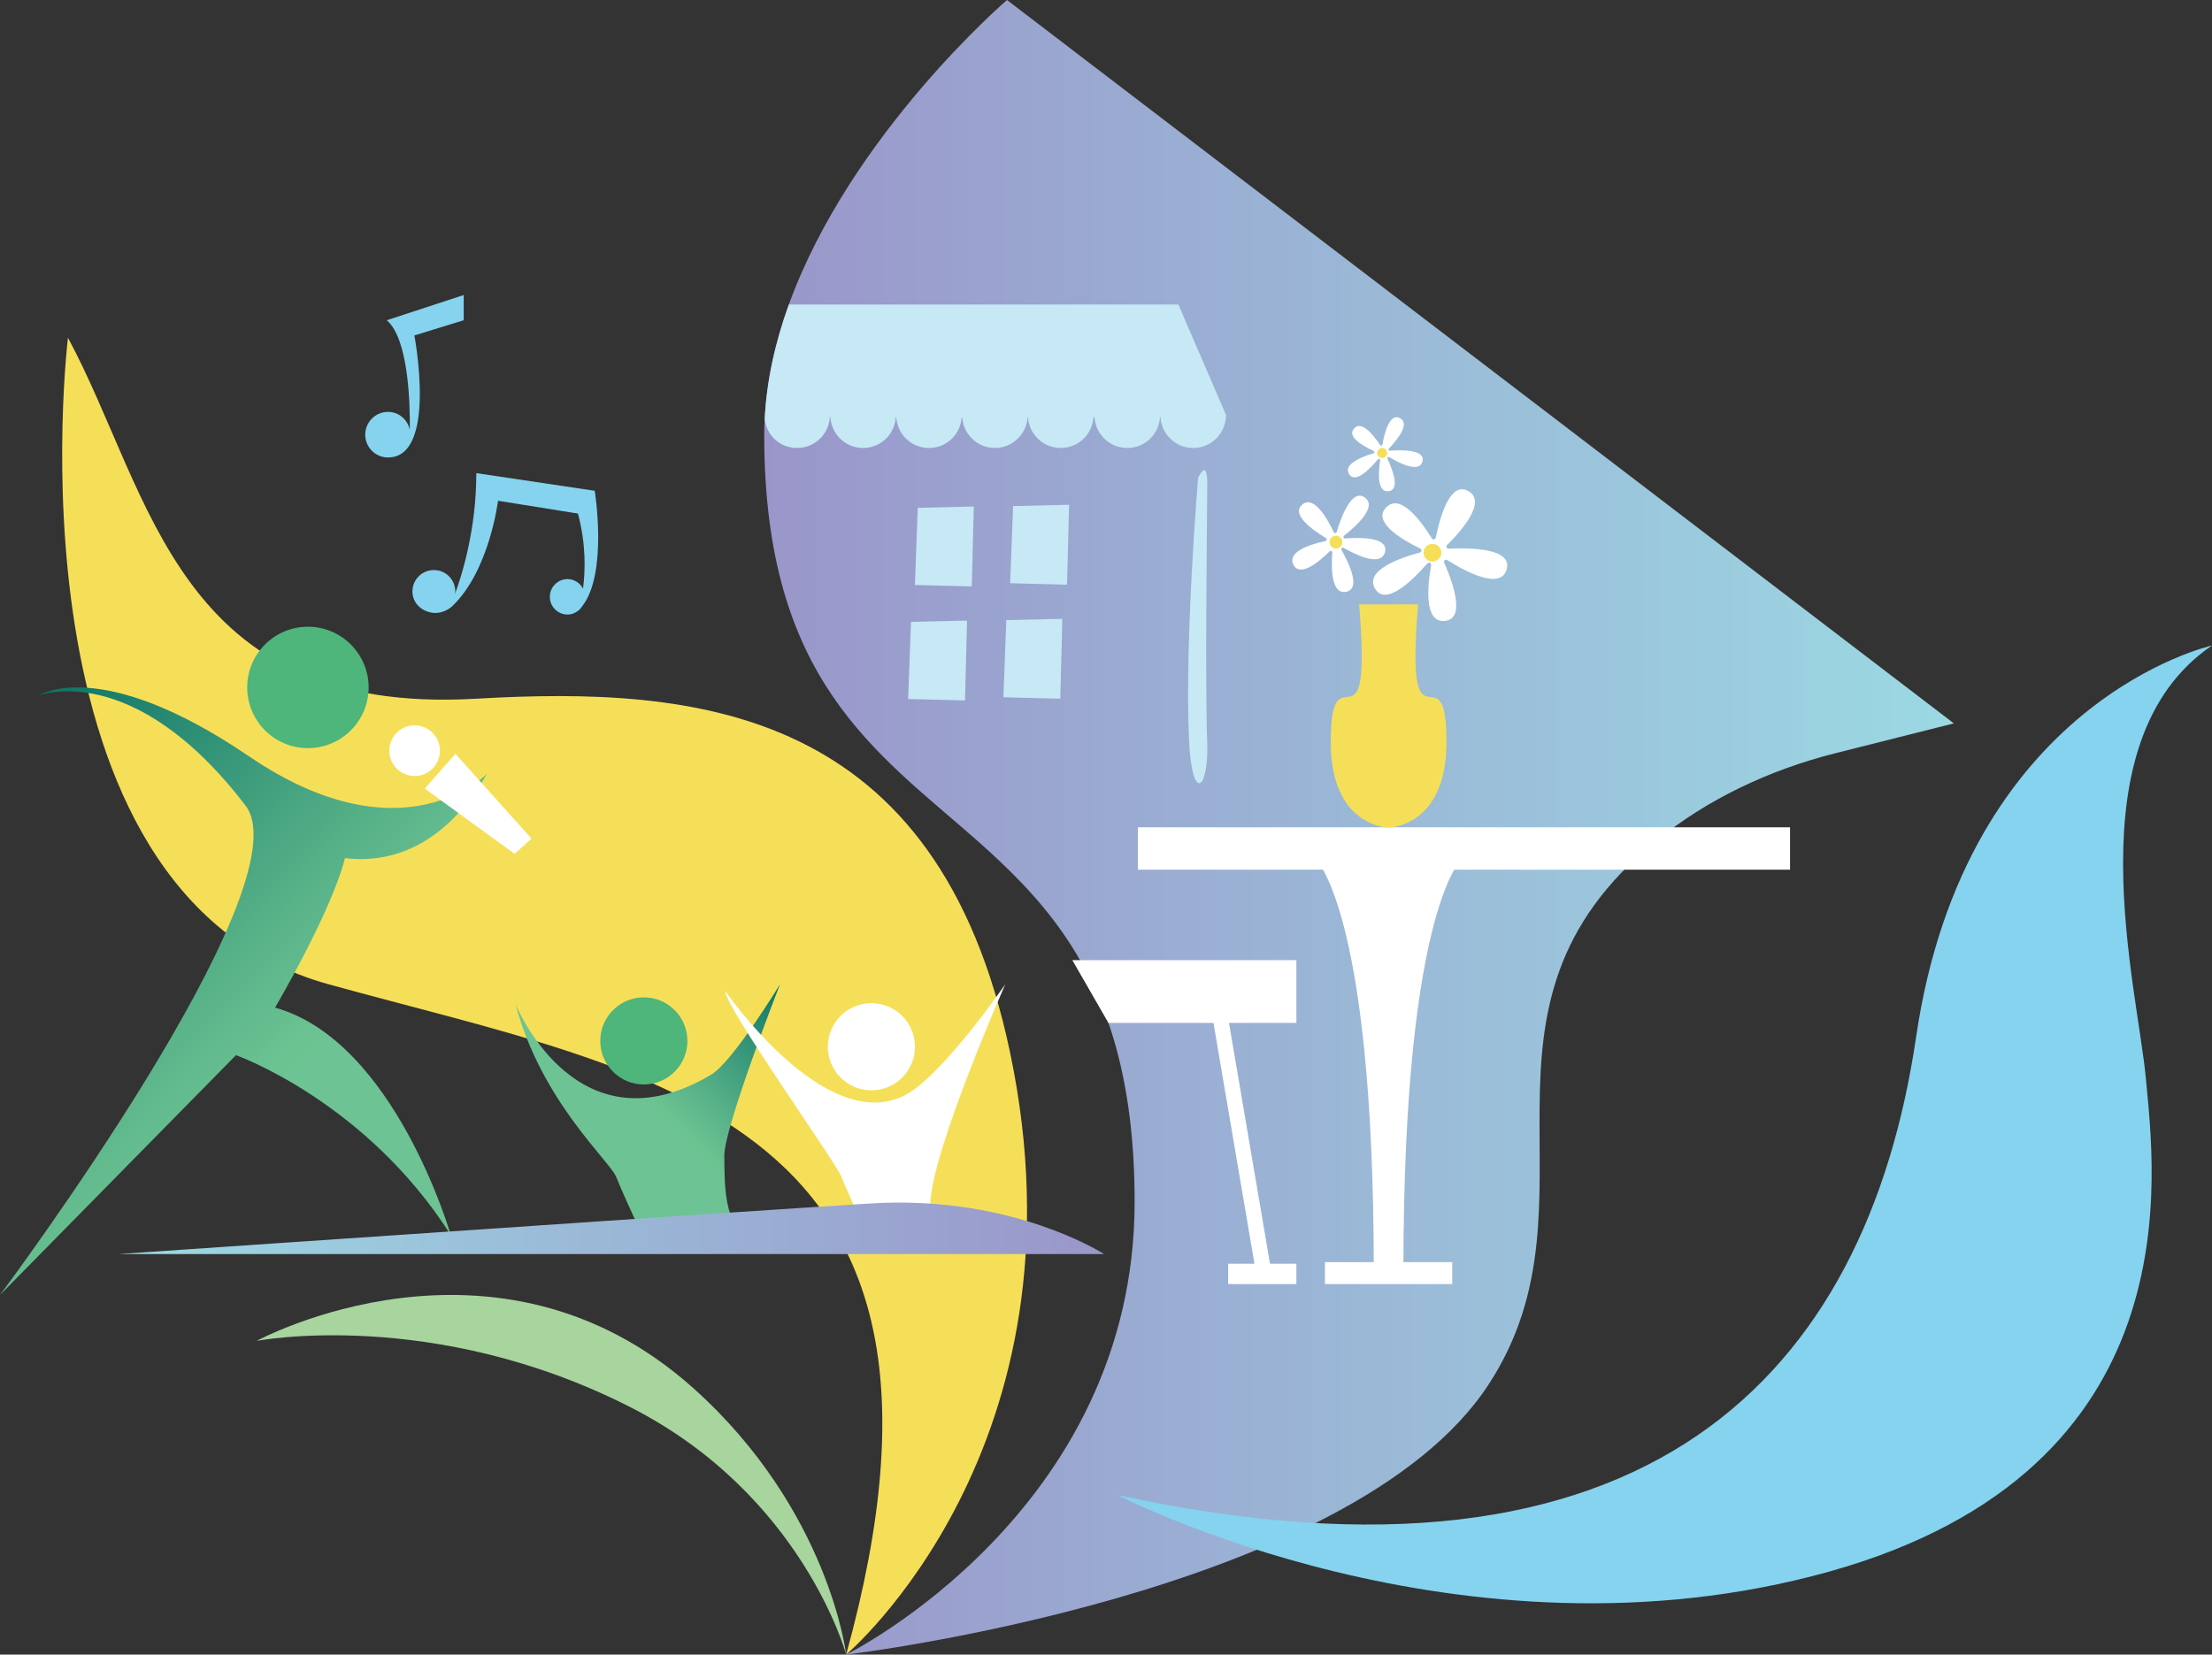 <?xml version="1.0" encoding="UTF-8"?> <svg xmlns="http://www.w3.org/2000/svg" xmlns:xlink="http://www.w3.org/1999/xlink" id="Layer_1" data-name="Layer 1" viewBox="0 0 3309.36 2476.12"><rect x="0" y="0" width="3309.36" height="2476.12" fill="#333333" stroke="none"/><defs><style> .cls-1 { fill: url(#linear-gradient); } .cls-1, .cls-2, .cls-3, .cls-4, .cls-5, .cls-6, .cls-7, .cls-8, .cls-9, .cls-10 { stroke-width: 0px; } .cls-2 { fill: url(#linear-gradient-4); } .cls-3 { fill: url(#linear-gradient-2); } .cls-4 { fill: url(#linear-gradient-3); } .cls-5 { fill: #f6df58; } .cls-6 { fill: #4eb57b; } .cls-7 { fill: #85d3ef; } .cls-8 { fill: #c6e9f5; } .cls-9 { fill: #a7d59d; } .cls-10 { fill: #fff; } </style><linearGradient id="linear-gradient" x1="2923.16" y1="1238.06" x2="1143.38" y2="1238.06" gradientUnits="userSpaceOnUse"><stop offset="0" stop-color="#9bd9e3"></stop><stop offset="1" stop-color="#9a96ca"></stop></linearGradient><linearGradient id="linear-gradient-2" x1="859.35" y1="1740.25" x2="1146.8" y2="1452.8" gradientUnits="userSpaceOnUse"><stop offset=".33" stop-color="#6dc393"></stop><stop offset=".36" stop-color="#6cc392"></stop><stop offset=".51" stop-color="#59b389"></stop><stop offset=".83" stop-color="#298b73"></stop><stop offset="1" stop-color="#0d7466"></stop></linearGradient><linearGradient id="linear-gradient-3" x1="15541.02" y1="1853.09" x2="16252.99" y2="1141.12" gradientTransform="translate(16210.48) rotate(-180) scale(1 -1)" xlink:href="#linear-gradient-2"></linearGradient><linearGradient id="linear-gradient-4" x1="176.5" y1="1838.2" x2="1651.79" y2="1838.2" xlink:href="#linear-gradient"></linearGradient></defs><path class="cls-9" d="m384,2006.66s264.27-51.23,559.68,99.49c257.78,131.52,322.26,369.96,322.26,369.96,0,0-25.32-216.21-228.07-398.2-296.32-265.97-653.87-71.25-653.87-71.25Z"></path><path class="cls-5" d="m1265.94,2476.12s368.71-311.68,245.37-900.36c-108.58-518.27-468.71-549.16-799.27-530.12-448.57,25.83-483.6-304.18-610.35-540.23,0,0-101.45,831.7,389.74,967.54,491.19,135.84,997.32,196.65,774.5,1003.17Z"></path><path class="cls-1" d="m2923.16,1082.54l-178.32,44.92c-96.83,24.6-188.92,67.49-266.57,130.47-311.49,252.35-71.1,539.24-251.45,814.39-205.85,314.42-960.88,403.81-960.88,403.81,0,0,431.57-213.08,431.57-677.6,0-91.64-10.16-167.03-27.76-230.91-8.13-29.79-18.06-56.88-29.12-81.94-29.34-65.91-67.72-117.37-110.15-162.29-22.35-23.47-45.59-45.14-69.3-66.13-150.78-132.95-317.81-239.26-317.81-606.05,0-8.13.22-16.03.68-24.15,2.93-58.69,16.25-116.24,36.12-171.32C1272.49,200.89,1506.56,0,1506.56,0l1141.9,872.62,274.7,209.92Z"></path><path class="cls-10" d="m2088.41,1254.09v-5.47l-10.94,2.73-10.94-2.73v5.47l-103.13,25.78s91.92,64.42,91.92,623.01h44.31c0-558.59,91.92-623.01,91.92-623.01l-103.13-25.78Z"></path><rect class="cls-10" x="1702.34" y="1238.06" width="975.74" height="63.43"></rect><rect class="cls-10" x="1982.24" y="1888.81" width="190.46" height="32.83"></rect><polygon class="cls-10" points="1900.04 1891.2 1830.71 1483.82 1808.13 1487.66 1876.8 1891.2 1837.43 1891.2 1837.43 1921.64 1939.5 1921.64 1939.5 1891.2 1900.04 1891.2"></polygon><polygon class="cls-10" points="1658.3 1530.77 1939.5 1530.77 1939.5 1436.87 1604.29 1436.87 1658.3 1530.77"></polygon><g><path class="cls-10" d="m2057.1,880.76c15.68,26.92,54.85-10.67,78.47-37.67,2.14-2.44,6.09-.55,5.54,2.65-6.03,34.69-10,86.15,20.25,83.49,31.07-2.73,13.66-54.29-.72-87.15-1.26-2.89,1.92-5.63,4.59-3.95,29.76,18.69,79.75,44.56,88.79,14.26,9.38-31.42-51.23-32.94-86.7-31.24-2.9.14-4.42-3.33-2.37-5.38,24.9-24.92,58.57-65.46,32.01-80.77-26.45-15.24-41.67,34.52-48.92,69.64-.58,2.79-4.27,3.45-5.78,1.04-18.6-29.66-48.29-67.5-68.53-46.24-19.98,20.99,19.33,45.93,51.1,61.5,2.62,1.29,2.27,5.11-.54,5.88-33.97,9.3-82.49,27.65-67.17,53.94Z"></path><circle class="cls-5" cx="2143.07" cy="827.14" r="13.26"></circle></g><g><path class="cls-10" d="m2018.25,709.39c9.15,14.86,30.57-6.73,43.42-22.19,1.16-1.4,3.41-.39,3.14,1.41-2.89,19.51-4.4,48.39,12.5,46.48,17.36-1.96,6.9-30.6-1.61-48.8-.75-1.6,1-3.18,2.52-2.28,16.93,10.05,45.28,23.85,49.93,6.75,4.82-17.72-29.15-17.74-48.99-16.29-1.62.12-2.52-1.8-1.4-2.98,13.6-14.3,31.89-37.47,16.8-45.68-15.02-8.17-22.86,19.91-26.43,39.68-.28,1.57-2.34,1.99-3.22.66-10.83-16.35-27.98-37.14-39.02-24.95-10.9,12.03,11.46,25.45,29.47,33.74,1.49.68,1.34,2.83-.22,3.3-18.89,5.68-45.81,16.63-36.87,31.14Z"></path><circle class="cls-5" cx="2067.88" cy="677.89" r="7.43"></circle></g><path class="cls-5" d="m2164.07,1110.3c0,127.76-86.67,128.17-86.67,128.17,0,0-86.45-.41-86.45-128.17,0-147.17,62.52,34.76,42.43-205.85h88.25c-20.09,240.62,42.43,58.69,42.43,205.85Z"></path><g><path class="cls-10" d="m2013.79,885.66c22.13-4.19,5.97-39.95-6.73-62.57-1.15-2.05,1.1-4.28,3.14-3.13,22.18,12.48,56.3,27.61,61.79,6.36,5.64-21.83-33.7-22.42-59.57-20.54-2.27.16-3.37-2.67-1.59-4.08,19.92-15.77,49.62-43.59,31.15-57.07-19.15-13.97-34.81,26.96-42.22,51.55-.61,2.01-3.33,2.21-4.24.32-10.97-22.98-30.47-55.71-47.32-41.31-16.77,14.34,13.47,36.73,35.65,50.14,1.76,1.06,1.32,3.74-.69,4.19-24.7,5.51-57.66,16.61-48.05,35.54,9.48,18.68,35.97-2.09,54.25-19.98,1.51-1.48,4.03-.32,3.88,1.79-1.86,25.39-1.07,62.89,20.55,58.8Z"></path><circle class="cls-5" cx="1998.7" cy="811.31" r="9.59"></circle></g><path class="cls-8" d="m1834.07,623.66l.23.68h-.23c-1.58,25.73-22.8,46.05-48.98,46.05s-47.18-20.31-48.98-46.05h-.68c-1.58,25.73-22.8,46.05-48.98,46.05s-47.18-20.31-48.98-46.05h-1.58c-1.58,25.73-22.8,46.05-48.98,46.05s-47.17-20.31-48.98-46.05h-.45c-1.8,25.73-23.02,46.05-48.98,46.05s-47.4-20.31-48.98-46.05h-.68c-1.81,25.73-22.8,46.05-48.98,46.05s-47.4-20.31-48.98-46.05h-.68c-1.58,25.73-22.8,46.05-48.98,46.05s-47.18-20.31-48.98-46.05h-.68c-1.58,25.73-22.8,46.05-48.98,46.05s-45.6-18.96-48.53-43.34c2.93-58.69,16.25-116.24,36.12-171.32h582.8l71.33,165.45c0,.9,0,1.81-.23,2.48Z"></path><path class="cls-8" d="m1792.48,715.21s-20.45,242.04-13.55,392.71c4.37,95.35,30.11,75.28,27.1,0-3.01-75.28-.4-316.15.17-382.41.36-42.16-13.72-10.3-13.72-10.3Z"></path><polygon class="cls-8" points="1373.06 759.93 1456.93 758.04 1453.87 877.59 1368.76 875.42 1373.06 759.93"></polygon><polygon class="cls-8" points="1515.62 757.32 1599.48 755.42 1596.42 874.97 1511.32 872.8 1515.62 757.32"></polygon><polygon class="cls-8" points="1362.95 930.59 1446.81 928.69 1443.76 1048.24 1358.65 1046.08 1362.95 930.59"></polygon><polygon class="cls-8" points="1505.5 927.98 1589.37 926.08 1586.31 1045.63 1501.2 1043.46 1505.5 927.98"></polygon><path class="cls-7" d="m870.58,907.87c39.37-49.24,19.18-173.41,19.18-173.41l-177.14-26.43c0,84.94-21.75,153.57-32.53,182.39.31-1.79,1.07-3.42,1.07-5.29,0-17.71-14.35-32.06-32.06-32.06s-32.06,14.35-32.06,32.06,14.4,30.78,32.06,32.06c15.9,1.15,27.16-9.68,27.16-9.68,56.1-53.14,68.84-158.14,68.84-158.14l119.57,19.19c12.39,46.69,11.06,86.15,7.56,112.3-4.47-8.35-12.98-14.23-23.11-14.23-14.65,0-26.52,11.87-26.52,26.52s11.87,26.52,26.52,26.52c6.32,0,11.88-2.52,16.44-6.21-.02.06-.15.49-.15.49.29-.27.5-.64.78-.92,1.75-1.5,3.09-3.26,4.4-5.16Z"></path><path class="cls-7" d="m693.75,441.5l-115.15,37.76c32.45,27.34,34.96,123.65,34.54,163.85-3.46-15.17-16.4-26.73-32.62-26.73-18.84,0-34.11,15.27-34.11,34.11s15.27,34.11,34.11,34.11c74.2,0,39.42-182.59,39.42-182.59l73.81-22.76v-37.76Z"></path><circle class="cls-6" cx="963.24" cy="1557.74" r="65.19"></circle><path class="cls-3" d="m1083.66,1729.13c0,53.95,2.71,72,12.87,99.77-11.51.68-23.48,1.13-35.44,1.8-33.86,1.81-69.3,3.61-105.86,5.42-11.74-24.83-23.7-51.24-33.41-74.94-9.71-23.93-112.63-114.21-150.55-258.67,4.29,10.61,95.48,223.23,292.76,105.64,32.73-19.64,102.93-135.2,102.93-135.2,0,0-83.29,213.53-83.29,256.19Z"></path><circle class="cls-10" cx="1303.71" cy="1566.46" r="65.19"></circle><path class="cls-10" d="m1504.04,1472.94s-96.89,140.94-152.81,167.48c-119.43,56.68-266.41-157.68-266.41-157.68,0,24.38,164.39,254.51,174.1,278.44,7.67,18.96,16.7,39.27,26.18,59.36,16.03-.9,30.02-1.58,41.76-2.03,23.25-1.13,45.6-1.13,66.81-.45-19.19-51.91,110.37-345.12,110.37-345.12Z"></path><circle class="cls-6" cx="460.67" cy="1028.75" r="90.84"></circle><path class="cls-4" d="m367.38,1205.63c-169.09-221.15-309.81-164.59-309.81-164.59,0,0,91.1-61.54,315.05,90.84,230.64,156.93,355.98,26.08,355.98,26.08-62.6,107.13-142.06,134.69-212.42,126.24-21.1,82.24-104.72,223.72-104.72,223.72,179.43,49.88,262.89,340.28,262.89,340.28-127.27-200.3-321.31-269.15-321.31-269.15L0,1937.92s458.5-613.12,367.38-732.29Z"></path><polygon class="cls-10" points="635.48 1180.14 769.81 1277.7 795.18 1254.92 681.3 1128.09 635.48 1180.14"></polygon><circle class="cls-10" cx="620.3" cy="1123.41" r="37.9"></circle><path class="cls-2" d="m1651.79,1876.75s-108.12-70.03-278.99-76.5c-21.22-.88-43.56-.88-66.81.59-11.74.59-25.73,1.47-41.76,2.65-43.34,2.65-101.35,6.47-167.71,10.89-11.51.88-23.48,1.47-35.44,2.35-33.86,2.35-69.3,4.71-105.86,7.06-340.38,22.95-778.72,52.96-778.72,52.96h1475.29Z"></path><path class="cls-7" d="m1672.24,2237.34s515.4,268.2,1064.71,114.49c549.31-153.71,486-599.17,473.55-737.1-12.45-137.93-111.61-505.48,98.86-648.71,0,0-368.61,81.65-442.73,586.03-74.12,504.38-401.56,857.6-1194.4,685.28Z"></path></svg> 